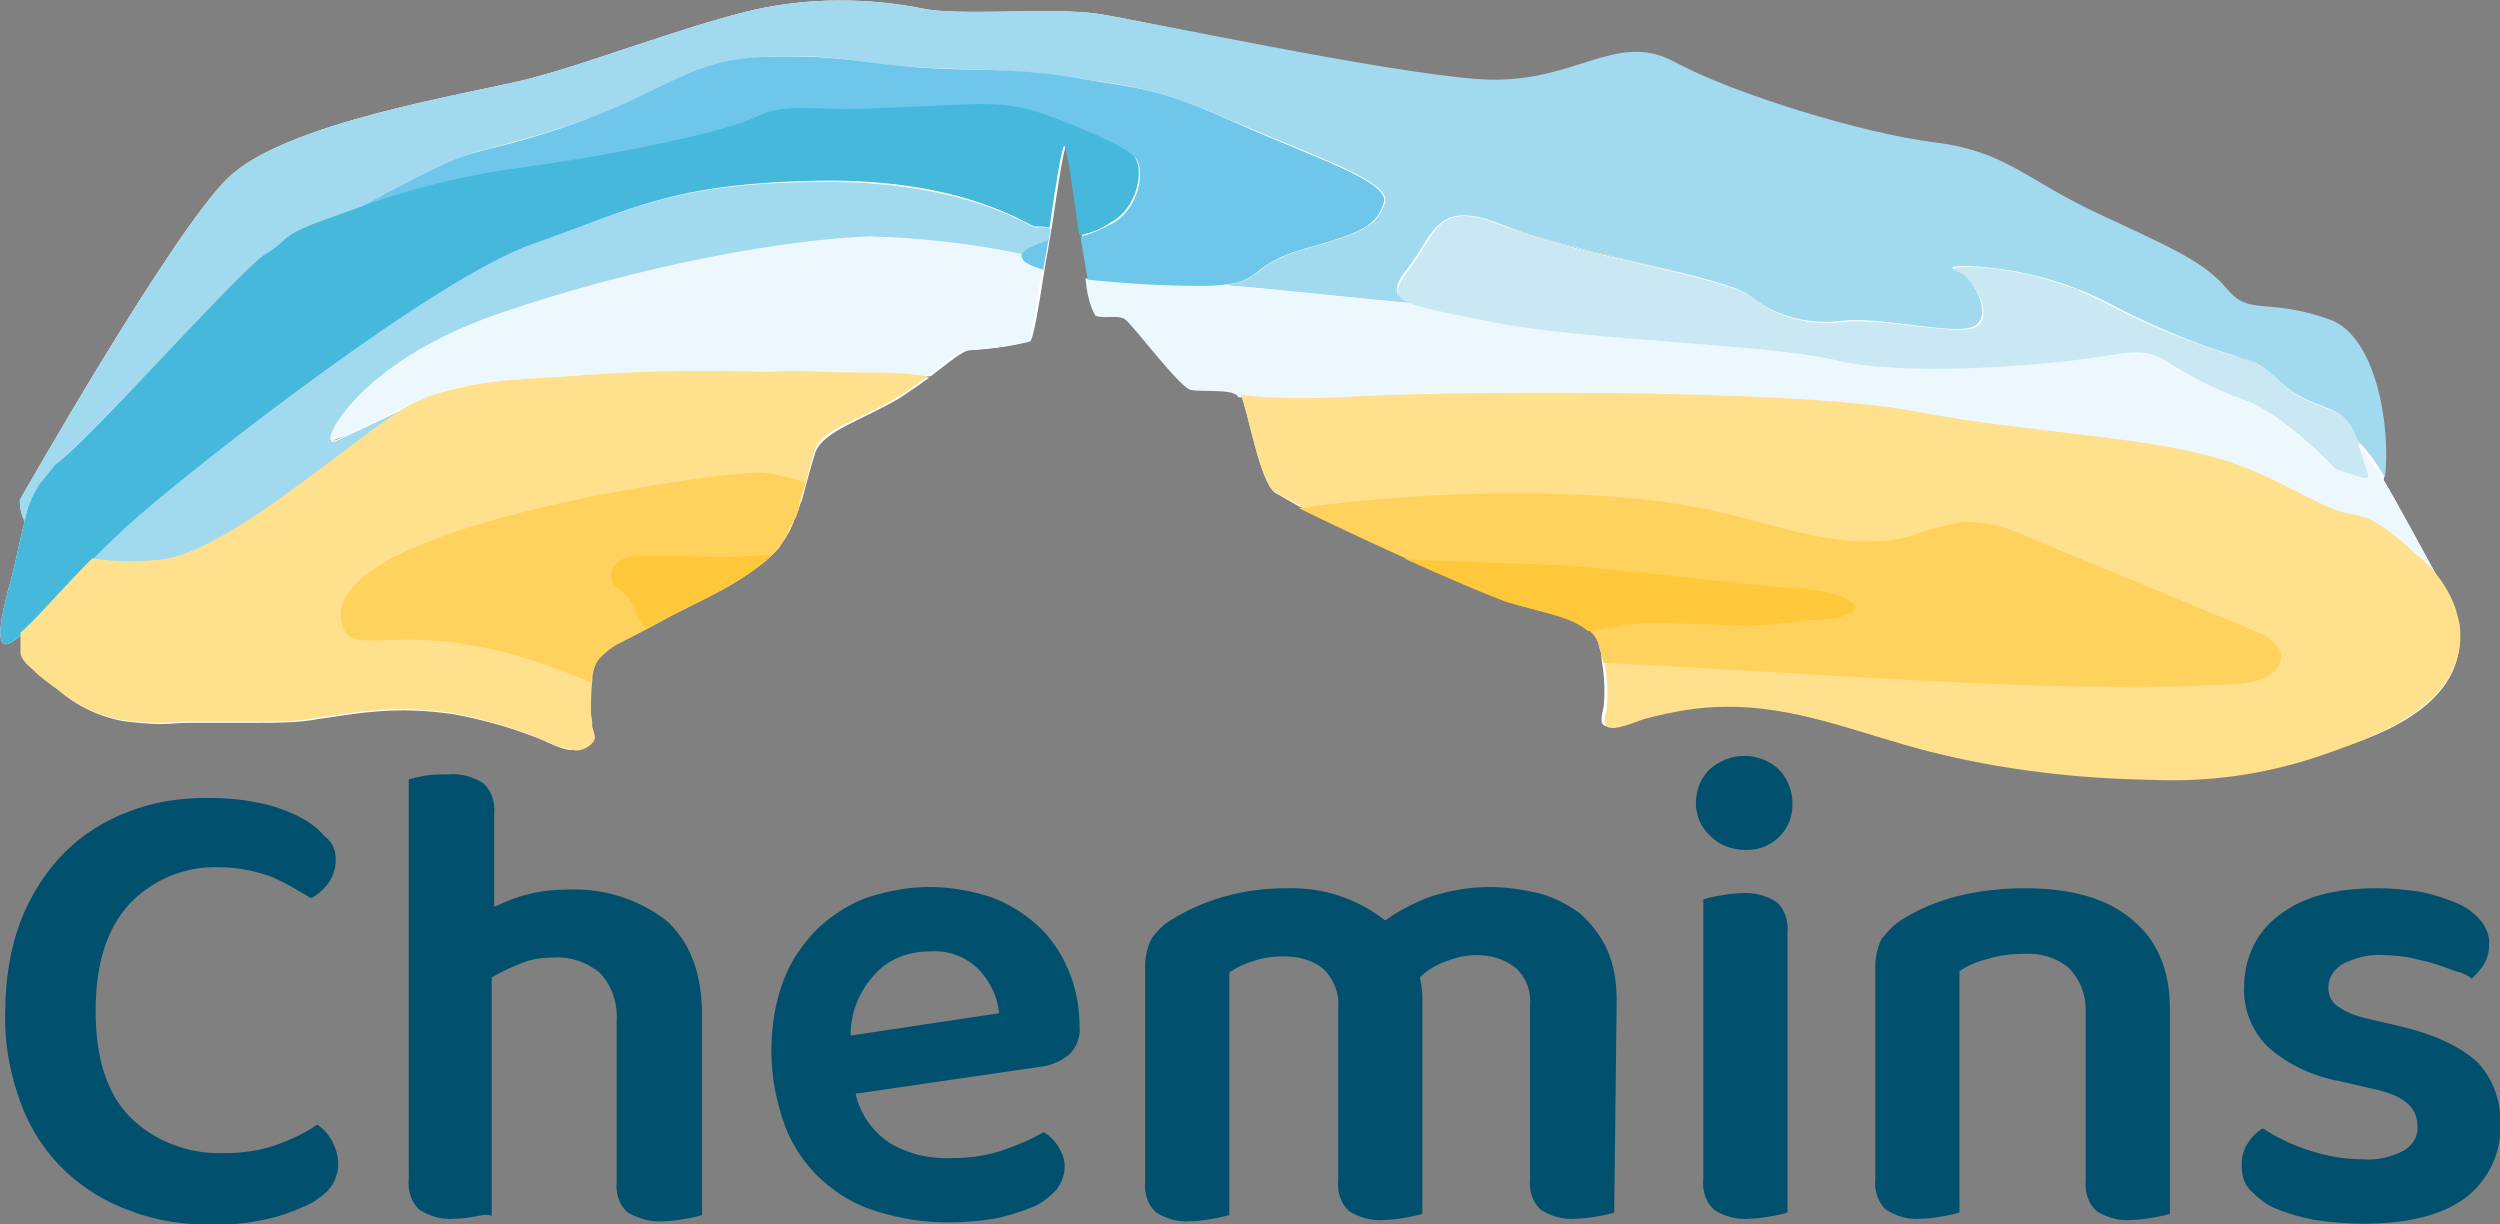 <?xml version="1.0" encoding="utf-8"?>
<!-- Generator: Adobe Illustrator 26.4.1, SVG Export Plug-In . SVG Version: 6.00 Build 0)  -->
<svg version="1.1" id="Calque_1" xmlns="http://www.w3.org/2000/svg" xmlns:xlink="http://www.w3.org/1999/xlink" x="0px" y="0px"
	 viewBox="0 0 202 98.9" style="enable-background:new 0 0 202 98.9;" xml:space="preserve">
<rect x="0" y="0" width="202" height="98.9" fill="#808080" stroke="none"/>
<style type="text/css">
	.st0{fill:#FFFFFF;}
	.st1{fill:#A1D9EF;}
	.st2{fill:#ECF8FE;}
	.st3{fill:#C9E8F3;}
	.st4{fill:#6EC6EA;}
	.st5{fill:#45B8DB;}
	.st6{fill:#FFE08D;}
	.st7{fill:#FFD25E;}
	.st8{fill:#FFC83B;}
	.st9{fill:#00506E;}
</style>
<g transform="translate(-2277.155 -4714.055)">
	<g transform="translate(2277.156 4714.055)">
		<path class="st0" d="M198.7,50.7c-0.1-0.5-0.2-1.1-0.4-1.6c-0.3-0.7-0.6-1.4-1.1-2l0,0c0,0-3.9-7.2-4.6-8.3l0,0
			c0.5-4.1-0.7-11.5-4.5-12.8c-5.1-1.8-6.4-0.2-8.3-2.5s-5.2-3.6-10.7-6.2s-7.2-4.9-12.9-5.6s-16.2-3.9-21-6.5s-8.1,1.9-15.7,1.4
			S92.1,1.6,88.6,1.1s-11.2,0.2-14-0.4c-4.5-0.9-9.2-0.9-13.7,0.1c-5.6,1.3-13.5,4.4-18.3,5.6S23,9.9,18.4,14.4s-16.8,26-16.8,26
			c0,0.6,0.1,1.2,0.4,1.7l0,0c-0.4,1.5-0.7,3.2-1.1,4.7c-0.8,2.8-1.6,6.4,0.3,4.9c0.2-0.1,0.4-0.3,0.6-0.5c0,0.5,0,1.1,0,1.6
			c0,0.6,0.7,1.1,1,1.4c0.6,0.6,1.3,1.1,2,1.6c1.5,1.3,3.4,2.2,5.4,2.5c0.9,0.1,1.9,0.2,2.8,0.2c0.8,0,1.5-0.1,2.3-0.1l5.6,0
			c1.6,0,3.2,0,4.8-0.3c1.5-0.2,3.1-0.5,4.6-0.6c2.1-0.2,4.2-0.1,6.3,0.2c2.2,0.4,4.4,1,6.5,1.8c0.9,0.3,2.2,1.1,3.1,1.1
			c0.6,0,1.7-0.5,1.8-1.1c0.1-0.2-0.2-0.7-0.2-1c0-0.3-0.1-0.6-0.1-1c0-0.9,0-1.8,0.1-2.7c0-0.1,0-0.1,0-0.2l0,0c0-0.1,0-0.1,0-0.2
			c0,0,0-0.1,0-0.1s0-0.1,0-0.1s0-0.1,0-0.1s0-0.1,0-0.1s0-0.1,0-0.1s0-0.1,0-0.1s0-0.1,0-0.1s0-0.1,0-0.1s0-0.1,0.1-0.1
			s0-0.1,0.1-0.1s0.1-0.1,0.1-0.1c0,0,0-0.1,0.1-0.1c0.1-0.1,0.1-0.1,0.2-0.2l0,0c0.1-0.1,0.2-0.2,0.3-0.3l0.1-0.1
			c0.1-0.1,0.2-0.2,0.3-0.2l0.1,0c0.1-0.1,0.3-0.2,0.4-0.3l0,0c0.1-0.1,0.3-0.2,0.4-0.2h0c0.3-0.1,0.5-0.3,0.8-0.4h0
			c0.3-0.2,0.6-0.3,0.9-0.5l0.4-0.2l0,0l0.1,0l0.6-0.3c0.4-0.2,0.7-0.4,1.1-0.6c0.2-0.1,0.5-0.3,0.8-0.4l0.2-0.1
			c0.2-0.1,0.5-0.2,0.7-0.4c2.2-1,4.3-2.2,6.3-3.7l0,0c0.3-0.3,0.6-0.6,0.9-0.9c0,0,0,0,0.1-0.1l0,0c0,0,0.1-0.1,0.1-0.2l0,0
			c0,0,0.1-0.1,0.1-0.1c0-0.1,0.1-0.1,0.1-0.2c0,0,0.1-0.1,0.1-0.1l0,0c0.1-0.1,0.2-0.3,0.3-0.5c0,0,0-0.1,0.1-0.1l0,0
			c0.2-0.4,0.4-0.8,0.5-1.2l0,0c0,0,0-0.1,0.1-0.1v0c0.1-0.4,0.3-0.8,0.4-1.2l0,0l0.1-0.2v0c0.4-1.5,0.8-3,1.1-3.9
			c0.7-1.7,3.7-2.5,6.9-4.4c0.9-0.6,1.6-1.1,2.3-1.6h0c-0.1,0-0.3,0-0.4-0.1l0.5,0c1.6-1.2,2.6-2.1,3.2-2.1c1.6-0.1,3.2-0.3,4.8-0.7
			c0.3-0.1,0.7-2.7,1.2-5.8c-1-0.3-1.6-0.6-1.7-0.9c0-0.1,0-0.3,0-0.4c-4-0.8-8.1-1.3-12.2-1.4c-6.4,0.2-18.2,2.2-29.9,6.2
			c-1,0.4-2,0.7-2.9,1.1c0.9-0.4,1.8-0.8,2.9-1.1c11.6-4,23.4-6,29.9-6.2c4.1,0.1,8.2,0.5,12.2,1.4c0-0.1,0.1-0.2,0.2-0.2
			c-0.1,0.1-0.1,0.1-0.2,0.2c-0.1,0.1-0.1,0.3,0,0.4c0.1,0.3,0.7,0.6,1.7,0.9c0.1-0.8,0.3-1.6,0.4-2.4l0,0c0.1-0.4,0.1-0.7,0.2-1.1
			l0,0c0.5-3.5,1-6.6,1.2-6.6c0.2,0,0.7,3.7,1.2,7.2c0,0,0.1,0,0.1,0c0.3,0,0.7-0.1,1-0.3c-0.3,0.1-0.6,0.2-1,0.3c0,0-0.1,0-0.1,0
			c0.2,1.2,0.4,2.5,0.6,3.5c1.9,0.3,4.1,0.4,6.2,0.5c-2.1-0.1-4.3-0.3-6.2-0.5c0.1,1,0.3,2.1,0.8,3c0.7,0.3,1.8-0.1,2.4,0.3
			s4.4,5.5,5.3,5.7s3.3-0.1,3.8,0.5c0,0,0,0.1,0,0.1c0.6,0,1.3,0.1,1.9,0.1c-0.6,0-1.2-0.1-1.9-0.1c0.5,1,1.5,6.9,2.7,7.8
			c0.7,0.4,1.4,0.8,2.1,1.2l0,0l0.1,0c0.5,0.3,1.1,0.6,1.8,0.9l0.1,0l0.5,0.2l0.1,0c0.7,0.3,1.4,0.7,2.1,1l0.1,0.1l0.5,0.2l0.1,0.1
			l0.5,0.2l0.1,0c0.4,0.2,0.7,0.3,1.1,0.5l0.1,0.1l0.4,0.2l0.3,0.1l0.4,0.2l0.3,0.2l0.4,0.2l0.4,0.2l0.5,0.2l0.5,0.2l0.3,0.1
			l0.4,0.2l0.3,0.1l0.4,0.2l0.3,0.1l0.3,0.1l0,0l0.2,0.1l0.1,0.1l0.2,0.1l0.1,0l0.3,0.1l0.2,0.1l0.1,0l0.3,0.1l0.1,0.1l0,0l0.4,0.2
			l0.1,0l0.1,0c0.1,0,0.2,0.1,0.3,0.1l0.1,0.1l0.1,0l0,0l0.2,0.1l0.1,0.1l0.1,0l0.1,0.1h0l0.1,0.1l0.1,0.1l0.1,0l0.1,0
			c0.1,0,0.1,0,0.2,0.1l0.1,0l0,0l0.3,0.1l0,0h0c0.2,0.1,0.4,0.1,0.6,0.2l0.2,0l0.4,0.1l0.1,0c1.4,0.3,2.8,0.7,4.2,1.2l0,0
			c0.1,0.1,0.2,0.1,0.3,0.2l0,0c0.3,0.2,0.6,0.4,0.9,0.6c0.4,0.3,0.6,0.7,0.7,1.1c0.1,0.2,0.1,0.5,0.2,0.7c0,0,0,0,0,0
			c0.1,0.2,0.1,0.5,0.1,0.7l0,0c0.2,1.2,0.3,2.4,0.2,3.6c0,0.7-0.6,1.8,0.3,1.9c0.8,0.1,2.2-0.6,3-0.8c2-0.5,4.1-0.9,6.2-0.9
			c5.8-0.1,11,2.2,16.5,3.6c5.9,1.5,11.9,2.2,18,2.3c4.5,0.2,8.9-0.5,13.2-1.8C192,59.7,199.4,57.1,198.7,50.7z M111.6,17.1
			c-0.4,1-1.2,1.5-3.4,2.3C110.4,18.6,111.2,18,111.6,17.1L111.6,17.1z M98.9,23.1c0.2,0,0.4,0,0.6,0.1L98.9,23.1L98.9,23.1z
			 M114,24.6L114,24.6c-5.8-0.6-10.8-1.1-13.6-1.3C103.2,23.5,108.2,24,114,24.6L114,24.6z M164.6,29.5c-1.5,0.1-3.2,0.2-4.9,0.3
			C161.4,29.7,163.1,29.6,164.6,29.5L164.6,29.5z M181.2,32.3c-0.7-0.3-1.3-0.5-1.9-0.7C179.9,31.8,180.5,32,181.2,32.3
			c3.3,1.2,7.4,5.6,7.4,5.6c1.6,0.5,2.4,0.8,2.6,0.7c-0.2,0.1-0.9-0.2-2.6-0.7C188.6,37.9,184.5,33.5,181.2,32.3L181.2,32.3z
			 M158.4,29.8l0.3,0L158.4,29.8z M120.3,26c-1.4-0.3-2.5-0.5-3.5-0.7C117.7,25.5,118.9,25.7,120.3,26c5.5,1.2,15.6,1.6,22.6,2.3
			C135.9,27.6,125.8,27.1,120.3,26L120.3,26z M115.5,25c0.2,0,0.4,0.1,0.6,0.1C115.9,25.1,115.7,25,115.5,25L115.5,25z M190.4,35.6
			c0.3,0.3,0.5,0.6,0.8,0.8C190.9,36.1,190.6,35.9,190.4,35.6c0,0,0,0.1,0,0.1c0.3,1.2,0.7,2,0.8,2.4c-0.1-0.4-0.5-1.2-0.8-2.4
			C190.4,35.7,190.4,35.6,190.4,35.6c-0.2-1-0.9-1.8-1.8-2.3C189.5,33.8,190.1,34.6,190.4,35.6L190.4,35.6z M186.5,32.4
			c-0.8-0.3-1.5-0.8-2.2-1.4c-1.1-1.1-2.4-1.9-4-2.3c1.5,0.3,2.9,1.1,4,2.3C184.9,31.6,185.7,32.1,186.5,32.4L186.5,32.4z M166,22.8
			c0.8,0.3,1.5,0.5,2.1,0.7C167.5,23.4,166.8,23.1,166,22.8c-2.4-0.8-4.8-1.2-7.3-1.2C161.1,21.7,163.6,22.1,166,22.8L166,22.8z
			 M157.8,21.7c-0.2,0.1-0.2,0.1,0.1,0.2c1.4,0.7,2.2,2.3,2.1,3.8c0.2-1.6-0.6-3.1-2.1-3.8C157.6,21.8,157.6,21.7,157.8,21.7
			L157.8,21.7z M159.2,26.5c-1.7,0.5-6.3-0.6-9.5-0.6C152.8,25.9,157.5,27,159.2,26.5L159.2,26.5z M113.7,21.6
			c2.2-2.9,2.3-5.6,7.7-3.4s17.8,4.1,19.9,5.7c2.1,1.7,4.9,2.4,7.6,2c0.2,0,0.4,0,0.7,0c-0.2,0-0.5,0-0.7,0c-2.7,0.4-5.4-0.3-7.6-2
			c-2-1.6-14.4-3.4-19.9-5.7S115.9,18.8,113.7,21.6c-1,1.3-1.2,1.9-0.6,2.5C112.5,23.6,112.7,22.9,113.7,21.6L113.7,21.6z
			 M104.3,11.9c-1.4-0.6-2.9-1.2-4.5-1.9c-1.5-0.7-2.7-1.2-3.7-1.6c1,0.4,2.3,0.9,3.7,1.6C101.4,10.7,102.9,11.3,104.3,11.9
			L104.3,11.9z M89.6,6.8C88.9,6.6,88,6.5,87,6.3c-0.9-0.1-1.8-0.3-2.6-0.3c0.8,0.1,1.7,0.2,2.6,0.3C88,6.5,88.9,6.6,89.6,6.8
			L89.6,6.8z M9,43.7c-0.5,0.5-1.1,1-1.5,1.5l0,0C8,44.7,8.5,44.2,9,43.7z M30.2,27.1c-3.6,2.5-7.3,5.2-10.6,7.7
			C22.9,32.3,26.6,29.6,30.2,27.1L30.2,27.1z M42.6,13.6c-3.1,0.4-6.1,1-9.1,1.9C36.5,14.6,39.5,14,42.6,13.6
			c2.4-0.3,4.9-0.7,7.2-1.2C47.4,12.8,45,13.2,42.6,13.6L42.6,13.6z M73.5,8.7c-0.8,0-1.7,0.1-2.7,0.1C71.8,8.8,72.7,8.7,73.5,8.7
			L73.5,8.7z M47.2,9.7c1.6-0.6,3.1-1.2,4.6-1.9C50.3,8.5,48.7,9.2,47.2,9.7c-6.6,2.3-8.3,2.2-11,3.4L36,13.2l0.2-0.1
			C38.9,12,40.6,12.1,47.2,9.7L47.2,9.7z M29,16.9L29,16.9c-0.8,0.3-1.7,0.6-2.5,0.9c-3.7,1.3-3.1,1.6-4.5,2.6
			c1.4-0.9,0.8-1.3,4.5-2.6C27.3,17.5,28.2,17.2,29,16.9L29,16.9z M3.2,39.1l1.3-1.6c0.7-0.5,1.4-1.1,2-1.8c-0.6,0.6-1.3,1.2-2,1.8
			L3.2,39.1c-0.1,0.1-0.1,0.2-0.2,0.3C3.1,39.3,3.2,39.2,3.2,39.1L3.2,39.1z M13,45.2c-1.3,0.1-2.6,0.1-3.8,0.1
			C10.4,45.4,11.7,45.4,13,45.2c0.1,0,0.3,0,0.4-0.1C13.3,45.2,13.1,45.2,13,45.2L13,45.2z M33.7,32.4L33.7,32.4L33.7,32.4
			L33.7,32.4c0.9-0.4,1.9-0.7,2.8-1C35.6,31.7,34.7,32,33.7,32.4L33.7,32.4z M26.9,35.6c0.1-0.1,0.6-0.2,1.2-0.5
			C27.5,35.4,27.1,35.6,26.9,35.6L26.9,35.6z M60.4,30.1l1.3,0C61.3,30.1,60.9,30.1,60.4,30.1L60.4,30.1z M26.8,35.6
			c-0.6,0,1.4-4.2,8.2-7.8C28.2,31.4,26.2,35.6,26.8,35.6L26.8,35.6z M66.2,14.6c-4,0-7.9,0.4-11.8,1.2C58.3,15,62.2,14.6,66.2,14.6
			c10.1-0.1,15.3,2.6,17,3.5C81.6,17.2,76.3,14.5,66.2,14.6L66.2,14.6z M83.8,18.3C83.8,18.3,83.8,18.3,83.8,18.3
			C83.8,18.3,83.8,18.3,83.8,18.3L83.8,18.3z M84,18.3c0.2,0,0.4,0.1,0.6,0.1C84.4,18.3,84.2,18.3,84,18.3L84,18.3z M84.2,9.1
			c-0.7-0.3-1.5-0.4-2.2-0.5C82.7,8.7,83.5,8.8,84.2,9.1c1.4,0.5,3.4,1.3,5,2C87.6,10.4,85.6,9.6,84.2,9.1L84.2,9.1z M97.4,23.1
			c0.3,0,0.5,0,0.8,0C97.9,23.1,97.7,23.1,97.4,23.1L97.4,23.1z M102.5,32.2L102.5,32.2z"/>
		<path class="st0" d="M62.9,44.2c0,0,0.1-0.1,0.1-0.1C62.9,44.2,62.9,44.2,62.9,44.2C62.9,44.3,62.9,44.3,62.9,44.2z"/>
	</g>
	<g transform="translate(2277.155 4714.055)">
		<path class="st1" d="M40.6,25.4c11.6-4,23.4-6,29.9-6.2c4.1,0.1,8.2,0.5,12.2,1.4c0.2-0.4,0.9-0.7,2-1c0.1-0.4,0.1-0.7,0.2-1.1
			c-0.3-0.1-0.7-0.2-1.1-0.1c-0.3,0.2-5.4-3.8-17.5-3.7S50.9,17,43.1,19.7s-26.6,17.4-31.9,22c-1.4,1.2-2.6,2.4-3.7,3.5
			c1.8,0.2,3.7,0.3,5.5,0.1c5.7-0.5,17-11.1,20.8-12.8c-3.2,1.5-6.3,3-6.8,3.2C25.8,36,28.9,29.4,40.6,25.4"/>
		<path class="st1" d="M4.5,37.5c2.3-1.6,15.1-15.8,17.1-16.9s0.9-1.4,4.9-2.8c0.8-0.3,1.6-0.6,2.5-0.9c-0.1,0-0.1,0-0.2,0
			c0,0,4.7-2.6,7.4-3.8s4.4-1.1,11-3.4s8.7-4.8,14.5-5.1S69,5.1,73.6,5.4S81.8,5.5,87,6.3s6.4,0.8,12.9,3.6s12.6,4.8,12,6.5
			s-1.3,2.3-6.4,3.7c-4.3,1.2-3.5,2.6-6.5,2.9c0.2,0,0.5,0.1,0.7,0.1c2.7,0.2,8,0.8,14.4,1.4c-1.6-0.6-1.6-1.3-0.3-2.9
			c2.2-2.9,2.3-5.6,7.7-3.4s17.8,4.1,19.9,5.7c2.1,1.7,4.9,2.4,7.6,2c3.4-0.3,9.2,1.3,10.6,0.4s-0.1-4-1.6-4.5s3.6-0.5,8,0.9
			s4.3,2.1,10.2,4.5s5.4,1.2,8.1,3.7c2.7,2.5,5.1,1.4,6.1,4.6c0.9,0.9,1.7,2,2.3,3.1c0.5-4.1-0.7-11.5-4.5-12.8
			c-5.1-1.8-6.4-0.2-8.3-2.5s-5.2-3.6-10.7-6.2s-7.2-4.9-12.9-5.6s-16.2-3.9-21-6.5s-8.1,1.9-15.7,1.4S92.1,1.6,88.6,1.1
			s-11.2,0.2-14-0.4c-4.5-0.9-9.2-0.9-13.7,0.1c-5.6,1.3-13.5,4.4-18.3,5.6S23,9.9,18.4,14.4s-16.8,26-16.8,26
			c0,0.6,0.1,1.2,0.4,1.7c0.2-1.1,0.6-2.1,1.2-3L4.5,37.5z"/>
		<path class="st2" d="M83,27.6c0.3-0.1,0.7-2.7,1.2-5.8c-1-0.3-1.6-0.6-1.7-0.9c0-0.1,0-0.3,0-0.4c-4-0.8-8.1-1.3-12.2-1.4
			c-6.4,0.2-18.2,2.2-29.9,6.2S25.8,36,26.9,35.6c0.5-0.2,5-2.3,6.8-3.2c3.3-1.6,8-1.7,12-2c7.8-0.6,16.4-0.2,29.2,0
			c1.6-1.2,2.6-2.1,3.2-2.1C79.8,28.2,81.4,28,83,27.6"/>
		<path class="st2" d="M190.4,35.7c0.9,3.4,2,3.3-1.8,2.2c0,0-4.1-4.4-7.4-5.6c-2.2-0.8-4.4-1.9-6.4-3.2c-2-1.1-3.2-0.5-7.2,0
			s-13.9,1.3-19.4,0s-20.7-1.6-28-3.2c-3.1-0.6-5.1-1-6.3-1.4c-6.4-0.6-11.7-1.2-14.4-1.4c-0.2,0-0.5,0-0.7-0.1
			c-0.6,0.1-1.3,0.1-1.9,0.1c-3.1,0-6.1-0.3-9.2-0.6c0.1,1,0.3,2.1,0.8,3c0.7,0.3,1.8-0.1,2.4,0.3s4.4,5.5,5.3,5.7s3.3-0.1,3.8,0.5
			c0,0,0,0.1,0.1,0.1c2.6,0.2,5.3,0.3,7.9,0.2c6.5-0.5,36.5-0.8,46.4,1.1s20.1,2,26.4,4.4c4.2,1.6,5.7,3.1,9.8,5.8
			c2.1,1.4,5.4,4.4,6.6,3.5c0,0-3.9-7.2-4.6-8.3c-0.7-1.1-1.5-2.2-2.3-3.1C190.4,35.6,190.4,35.7,190.4,35.7"/>
		<path class="st3" d="M148.3,29.1c5.4,1.3,15.3,0.5,19.4,0s5.2-1.1,7.2,0c2,1.3,4.1,2.4,6.4,3.2c3.3,1.2,7.4,5.6,7.4,5.6
			c3.7,1.2,2.7,1.2,1.8-2.2c0,0,0-0.1,0-0.1c-1-3.2-3.4-2.1-6.1-4.6c-2.8-2.5-2.2-1.4-8.1-3.7s-5.8-3-10.2-4.5s-9.5-1.4-8-0.9
			s3,3.7,1.6,4.5s-7.2-0.7-10.6-0.4c-2.7,0.4-5.4-0.3-7.6-2c-2-1.6-14.4-3.4-19.9-5.7s-5.5,0.5-7.7,3.4c-1.3,1.7-1.3,2.4,0.3,2.9
			c1.2,0.4,3.2,0.8,6.3,1.4C127.6,27.5,142.8,27.8,148.3,29.1"/>
		<path class="st4" d="M82.6,20.5c-0.1,0.1-0.1,0.3,0,0.4c0.1,0.3,0.7,0.6,1.7,0.9c0.1-0.8,0.3-1.6,0.4-2.4
			C83.6,19.8,82.8,20.1,82.6,20.5"/>
		<path class="st4" d="M97,23.1c0.6,0,1.3,0,1.9-0.1c3.1-0.3,2.2-1.7,6.5-2.9c5.1-1.4,5.8-2,6.4-3.7s-5.5-3.6-12-6.5
			S92.2,7.2,87,6.3s-8.7-0.5-13.4-0.9s-6.1-1-11.9-0.8s-7.9,2.7-14.5,5.1s-8.3,2.2-11,3.4s-7.4,3.8-7.4,3.8c0,0,0.1,0,0.2,0
			c4.4-1.6,8.9-2.7,13.5-3.3c8-1.1,16.6-2.9,18.8-4.1s5-0.5,8-0.6s5.1-0.2,7.3-0.3s5-0.4,7.5,0.6s6.7,2.6,7.6,3.5s0.4,4.2-1.9,5.4
			c-0.8,0.4-1.6,0.8-2.4,1c0,0-0.1,0-0.1,0c0.2,1.2,0.4,2.5,0.6,3.5C90.9,22.9,93.9,23.1,97,23.1"/>
		<path class="st5" d="M7.5,45.2c1.1-1.1,2.3-2.3,3.7-3.5c5.3-4.6,24.1-19.3,31.9-22s11-4.9,23.1-5.1s17.2,3.9,17.5,3.7
			c0.4,0,0.7,0,1.1,0.1c0.5-3.5,1-6.6,1.2-6.6c0.2,0,0.7,3.7,1.2,7.2c0,0,0.1,0,0.1,0c0.9-0.2,1.7-0.5,2.4-1
			c2.3-1.2,2.8-4.5,1.9-5.4s-5-2.6-7.6-3.5s-5.3-0.7-7.5-0.6s-4.3,0.2-7.3,0.3s-5.9-0.5-8,0.6s-10.7,3-18.8,4.1
			c-4.6,0.6-9.2,1.7-13.5,3.3c-0.8,0.3-1.7,0.6-2.5,0.9c-4,1.4-3,1.7-4.9,2.8S6.9,35.9,4.5,37.5l-1.3,1.6c-0.6,0.9-1,1.9-1.2,3
			c-0.4,1.5-0.7,3.2-1.1,4.7c-0.8,2.8-1.6,6.4,0.3,4.9c0.2-0.1,0.4-0.3,0.6-0.5C3.1,50,4.9,47.8,7.5,45.2"/>
		<g transform="translate(1.754 30.011)">
			<path class="st6" d="M46.3,29.7c0.1-0.2-0.2-0.7-0.2-1c0-0.3,0-0.6-0.1-1c0-0.9,0-1.8,0.1-2.7c0-0.7,0.2-1.4,0.7-2
				c0.7-0.7,1.5-1.2,2.5-1.6c1-0.5,2-1.1,3-1.6c2.8-1.5,6.8-3.1,8.9-5.6c1.7-2.1,2.3-6.2,2.9-7.9S67.7,4,70.9,2
				c0.9-0.6,1.6-1.1,2.3-1.6h0c-2.9-0.5-6.2-0.2-9.2-0.4c-3.1-0.1-2.5,0.1-5.4,0C53.7-0.1,48.8,0,44,0.4c-4,0.3-7.7,0.2-12,2
				C28.2,4,16.9,14.7,11.2,15.2c-1.8,0.2-3.7,0.2-5.5-0.1c-2.6,2.6-4.4,4.8-5.8,6c0,0.5,0,1.1,0,1.6c0,0.6,0.7,1.1,1,1.4
				c0.6,0.6,1.3,1.1,2,1.6c1.5,1.3,3.4,2.2,5.4,2.5c0.9,0.1,1.9,0.2,2.8,0.2c0.8,0,1.5-0.1,2.3-0.1l5.6,0c1.6,0,3.2,0,4.8-0.3
				c1.5-0.2,3.1-0.5,4.6-0.6c2.1-0.2,4.2-0.1,6.3,0.2c2.2,0.4,4.4,1,6.5,1.8c0.9,0.3,2.2,1.1,3.1,1.1C45,30.9,46.1,30.3,46.3,29.7z"
				/>
			<path class="st6" d="M196.6,19c-0.6-1.6-1.7-3.1-3-4.1c-1.3-1.2-3.2-3-5-3.3c-2.5-0.3-5.1-2.4-9.4-4c-6.3-2.4-16.6-2.5-26.4-4.4
				s-39.9-1.6-46.4-1.1c-2.6,0.1-5.3,0.1-7.9-0.2c0.5,1,1.5,6.9,2.7,7.8c1.2,0.9,15.6,7.6,18.8,8.6s6.8,1.3,7.5,3.5
				c0.5,1.7,0.7,3.4,0.6,5.1c0,0.7-0.6,1.8,0.3,1.9c0.8,0.1,2.2-0.6,3-0.8c2-0.5,4.1-0.9,6.2-0.9c5.8-0.1,11,2.2,16.5,3.6
				c5.9,1.5,11.9,2.2,18,2.3c4.5,0.2,8.9-0.4,13.2-1.8c5-1.7,12.4-4.3,11.7-10.7C196.9,20.1,196.8,19.6,196.6,19z"/>
		</g>
		<g transform="translate(27.571 38.165)">
			<path class="st7" d="M154.6,12.8l-18.4-7.6c-1.6-0.8-3.3-1.2-5.1-1.2c-1.4,0.2-2.8,0.6-4.1,1.1c-5.3,1.5-10.7-0.8-16.1-2
				C101.3,1,87.3,1.5,77.4,2.9c4.4,2.2,14.1,6.6,16.7,7.5c3.2,1.1,6.8,1.3,7.5,3.5c0.1,0.5,0.3,1,0.4,1.5c16,0.7,36.3,2.6,51.2,1.7
				c1.6-0.1,3.8-0.8,3.5-2.5C156.5,13.7,155.5,13.2,154.6,12.8z"/>
			<path class="st7" d="M30.5,0.3C25.6,0.8-1.3,4.9,0,12c0.7,3.9,5.3-1.5,20.2,5c0-0.1,0-0.1,0-0.2c0-0.6,0.2-1.3,0.7-1.8l0,0
				c0.5-0.5,1-0.9,1.6-1.2c0.3-0.1,0.5-0.3,0.8-0.4c0.6-0.3,1.3-0.7,1.9-1c0.4-0.2,0.7-0.4,1.1-0.6c2.2-1.2,5.2-2.4,7.4-4.2
				c0.4-0.3,0.7-0.6,1.1-0.9c0.1-0.1,0.3-0.3,0.4-0.5l0,0c0.1-0.2,0.2-0.3,0.4-0.5c0-0.1,0.1-0.1,0.1-0.2c0.1-0.1,0.2-0.3,0.2-0.4
				C36,5.1,36,5,36,5c0.1-0.1,0.1-0.3,0.2-0.5c0,0,0-0.1,0.1-0.1c0.1-0.2,0.2-0.4,0.3-0.6c0,0,0-0.1,0.1-0.1
				c0.1-0.2,0.1-0.3,0.2-0.5c0-0.1,0-0.1,0.1-0.2C36.9,2.7,37,2.5,37,2.4l0.1-0.2c0.1-0.5,0.3-0.9,0.4-1.4
				C33.8-0.2,34.3-0.1,30.5,0.3z"/>
		</g>
		<path class="st8" d="M124.7,45.6c-3-0.1-6-0.2-9-0.3c-0.6,0-1.4-0.1-2.3-0.2c3.5,1.6,6.9,3,8.2,3.5c2.6,0.8,5.4,1.2,6.7,2.4
			c1-0.2,2-0.3,3-0.5c2.4-0.4,9,0.2,11.4,0c0.3,0,0.6-0.1,0.9-0.1l0.9-0.1c0.3,0,0.6-0.1,0.9-0.1c0.3,0,0.6-0.1,0.9-0.1
			c0.5,0,1.1,0,1.6-0.1c0.4,0,0.8-0.1,1.2-0.3c0.1,0,0.2-0.1,0.3-0.1c0.1,0,0.1,0,0.2-0.1c0.2-0.1,0.3-0.2,0.3-0.4
			c0-0.2-0.2-0.4-0.4-0.5c-1.7-1.1-4.1-1-6.1-1.2C138.7,47,129.6,45.8,124.7,45.6z"/>
		<path class="st8" d="M62.9,44.3c-0.2,0.4-0.7,0.6-1.1,0.6c-1.7,0-2.1,0.1-3.8,0.1l-3.5-0.1l-2.4,0c-0.5,0-1.1,0-1.6,0.2
			c-0.5,0.2-1,0.6-1.1,1.1c-0.1,0.4,0,0.7,0.2,1c0.2,0.3,0.5,0.4,0.8,0.7c0.4,0.4,0.7,0.8,0.9,1.3c0.1,0.2,0.2,0.5,0.3,0.7
			c0.2,0.3,0.3,0.6,0.5,0.8c0,0,0.1,0.1,0.1,0.1c0.6-0.3,1.2-0.6,1.7-0.9C56.7,48.4,60.7,46.8,62.9,44.3c0.1-0.1,0.2-0.3,0.3-0.4
			C63.1,43.8,63,44.1,62.9,44.3z"/>
	</g>
	<g transform="translate(2277.682 4775.127)">
		<path class="st9" d="M26.6,8.4c0,0.7-0.2,1.3-0.6,1.9c-0.4,0.5-0.8,0.9-1.4,1.2c-1-0.6-2-1.2-3.1-1.7c-1.4-0.5-2.8-0.8-4.3-0.8
			c-2.8-0.1-5.4,1-7.3,3c-1.8,2-2.7,4.8-2.7,8.6c0,3.8,0.9,6.7,2.8,8.6c2,2,4.8,3,7.6,2.9c1.5,0,2.9-0.2,4.3-0.7
			c1.1-0.4,2.2-0.9,3.2-1.6c0.5,0.3,0.9,0.8,1.2,1.3c0.3,0.6,0.5,1.2,0.5,1.9c0,0.6-0.2,1.2-0.5,1.7c-0.4,0.6-1,1-1.6,1.4
			c-1,0.5-2,0.9-3.1,1.2c-1.6,0.4-3.2,0.6-4.9,0.6c-2.2,0-4.5-0.3-6.6-1.1c-2-0.7-3.8-1.8-5.3-3.2c-1.6-1.5-2.8-3.3-3.6-5.4
			c-0.9-2.4-1.4-5-1.3-7.6c0-2.5,0.4-5.1,1.3-7.4c0.8-2,2-3.9,3.5-5.4c1.5-1.5,3.3-2.6,5.2-3.3c2-0.8,4.2-1.1,6.3-1.1
			c1.4,0,2.8,0.1,4.2,0.4c1.1,0.2,2.2,0.6,3.2,1.1c0.8,0.4,1.5,0.9,2.1,1.6C26.4,7,26.6,7.7,26.6,8.4z"/>
		<path class="st9" d="M38,37.2c-0.6,0.1-1.2,0.2-1.8,0.2c-1,0.1-2-0.2-2.8-0.7c-0.7-0.6-1-1.6-0.9-2.5V1.9c0.4-0.1,0.8-0.2,1.3-0.3
			c0.6-0.1,1.2-0.1,1.9-0.1c1-0.1,2,0.2,2.8,0.7c0.7,0.6,1,1.6,0.9,2.5v7.5c0.9-0.4,1.8-0.8,2.7-1c1.1-0.3,2.3-0.4,3.4-0.4
			c2.8-0.1,5.6,0.8,7.8,2.5c1.9,1.7,2.9,4.2,2.9,7.7v16.1c-0.3,0.1-0.7,0.2-1.3,0.3c-0.6,0.1-1.2,0.2-1.8,0.2c-1,0.1-2-0.2-2.9-0.7
			c-0.7-0.6-1-1.6-0.9-2.5v-13c0.1-1.4-0.4-2.9-1.4-3.9c-1-0.8-2.3-1.3-3.7-1.2c-0.9,0-1.8,0.1-2.7,0.5c-0.8,0.3-1.6,0.7-2.3,1.1
			v19.3C38.9,37,38.5,37.1,38,37.2z"/>
		<path class="st9" d="M68.6,27.3c0.4,1.7,1.4,3.1,2.8,4c1.5,0.9,3.3,1.3,5.1,1.2c1.4,0,2.8-0.2,4.2-0.7c1.1-0.4,2.1-0.8,3.1-1.4
			c0.5,0.3,0.9,0.7,1.2,1.2c0.3,0.5,0.5,1,0.5,1.6c0,0.7-0.3,1.4-0.7,1.9c-0.6,0.6-1.2,1.1-2,1.4c-1,0.4-2,0.7-3,0.9
			c-1.2,0.2-2.5,0.3-3.7,0.3c-2,0-3.9-0.3-5.8-0.9c-1.7-0.5-3.2-1.4-4.5-2.6c-1.3-1.2-2.3-2.7-2.9-4.3c-0.7-1.9-1.1-4-1.1-6
			c0-2,0.3-4,1-5.8c0.6-1.6,1.6-3,2.8-4.2c1.2-1.1,2.6-2,4.1-2.5c1.6-0.5,3.2-0.8,4.9-0.8c1.7,0,3.3,0.3,4.9,0.8
			c1.4,0.5,2.7,1.3,3.8,2.3c1.1,1,1.9,2.2,2.5,3.6c0.6,1.4,0.9,3,0.9,4.5c0.1,0.8-0.2,1.7-0.8,2.3c-0.6,0.5-1.4,0.9-2.2,1L68.6,27.3
			z M74.6,15.8c-1.7,0-3.3,0.6-4.4,1.8c-1.3,1.4-2,3.1-2,5l12-1.8c-0.1-1.3-0.7-2.5-1.6-3.5C77.5,16.2,76.1,15.7,74.6,15.8
			L74.6,15.8z"/>
		<path class="st9" d="M129.9,36.9c-0.3,0.1-0.7,0.2-1.3,0.3c-0.6,0.1-1.2,0.2-1.8,0.2c-1,0.1-2-0.2-2.8-0.7c-0.7-0.6-1-1.6-0.9-2.5
			v-14c0.1-1.2-0.3-2.3-1.2-3.1c-0.9-0.7-2-1-3.1-1c-0.9,0-1.7,0.2-2.5,0.5c-0.8,0.3-1.5,0.7-2.1,1.3c0.1,0.5,0.2,1,0.2,1.5v17.6
			c-0.3,0.1-0.7,0.2-1.3,0.3c-0.6,0.1-1.2,0.2-1.8,0.2c-1,0.1-2-0.2-2.8-0.7c-0.7-0.6-1-1.6-0.9-2.5v-14c0.1-1.2-0.4-2.3-1.2-3.1
			c-0.9-0.7-2-1-3.2-1c-0.8,0-1.7,0.1-2.5,0.4c-0.7,0.2-1.3,0.5-1.9,0.9v19.6c-0.3,0.1-0.8,0.2-1.3,0.3c-0.6,0.1-1.2,0.2-1.8,0.2
			c-1,0.1-2-0.2-2.8-0.7c-0.7-0.6-1-1.6-0.9-2.5V16.9c0-0.7,0.2-1.5,0.5-2.1c0.4-0.6,1-1.2,1.7-1.6c1.3-0.8,2.7-1.4,4.1-1.8
			c1.7-0.5,3.4-0.7,5.1-0.7c2.9-0.1,5.7,0.8,8,2.6c1.1-0.8,2.3-1.4,3.6-1.9c1.5-0.5,3.2-0.8,4.8-0.8c1.4,0,2.7,0.2,4,0.5
			c1.2,0.3,2.3,0.9,3.3,1.6c0.9,0.8,1.7,1.8,2.2,2.9c0.6,1.3,0.8,2.7,0.8,4.2L129.9,36.9z"/>
		<path class="st9" d="M136.5,3.8c0-1,0.4-2,1.1-2.7c0.8-0.7,1.8-1.1,2.8-1.1c1,0,2.1,0.4,2.8,1.1c0.7,0.7,1.1,1.7,1.1,2.7
			c0.1,2.1-1.6,3.8-3.6,3.8c-0.1,0-0.2,0-0.2,0c-1.1,0-2.1-0.4-2.8-1.1C136.9,5.8,136.5,4.8,136.5,3.8z M137.1,11.6
			c0.3-0.1,0.7-0.2,1.3-0.3c0.6-0.1,1.2-0.2,1.8-0.2c1-0.1,2,0.2,2.8,0.7c0.7,0.6,1,1.6,0.9,2.5v22.6c-0.3,0.1-0.7,0.2-1.3,0.3
			c-0.6,0.1-1.2,0.2-1.8,0.2c-1,0.1-2-0.2-2.8-0.7c-0.7-0.6-1-1.6-0.9-2.5V11.6z"/>
		<path class="st9" d="M166.6,17.1c-1-0.8-2.3-1.2-3.6-1.1c-1,0-1.9,0.1-2.9,0.4c-0.8,0.2-1.6,0.5-2.3,1v19.5
			c-0.3,0.1-0.8,0.2-1.3,0.3c-0.6,0.1-1.2,0.2-1.8,0.2c-1,0.1-2-0.2-2.8-0.7c-0.7-0.6-1-1.6-0.9-2.5V16.9c0-0.7,0.2-1.5,0.5-2.1
			c0.5-0.6,1-1.2,1.7-1.6c1.3-0.8,2.7-1.4,4.2-1.8c1.9-0.5,3.8-0.7,5.7-0.7c3.7,0,6.6,0.8,8.6,2.5c2,1.6,3.1,4,3.1,7.2v16.6
			c-0.3,0.1-0.7,0.2-1.3,0.3c-0.6,0.1-1.2,0.2-1.8,0.2c-1,0.1-2-0.2-2.8-0.7c-0.7-0.6-1-1.6-0.9-2.5V20.5
			C168,19.2,167.5,18,166.6,17.1z"/>
		<path class="st9" d="M201.5,29.8c0.1,2.3-1,4.5-2.8,5.9c-1.9,1.4-4.6,2.1-8.2,2.1c-1.3,0-2.7-0.1-4-0.3c-1.1-0.2-2.1-0.5-3.1-0.9
			c-0.8-0.3-1.5-0.9-2.1-1.5c-0.5-0.5-0.7-1.2-0.7-2c0-0.6,0.1-1.2,0.5-1.8c0.3-0.5,0.7-0.9,1.2-1.2c1.1,0.7,2.3,1.3,3.5,1.7
			c1.5,0.5,3,0.8,4.6,0.8c1.2,0.1,2.3-0.2,3.3-0.7c0.7-0.4,1.2-1.2,1.1-2c0-1.5-1.1-2.4-3.2-2.9l-3-0.7c-2.2-0.4-4.2-1.3-5.9-2.8
			c-1.3-1.3-2-3.1-1.9-4.9c0-2.2,1-4.4,2.8-5.7c1.9-1.5,4.5-2.2,7.9-2.2c1.2,0,2.4,0.1,3.6,0.3c1,0.2,1.9,0.5,2.9,0.9
			c0.7,0.3,1.4,0.8,1.9,1.4c0.4,0.5,0.7,1.1,0.7,1.8c0,0.6-0.1,1.2-0.4,1.7c-0.3,0.5-0.6,0.8-1,1.2c-0.4-0.3-0.8-0.5-1.3-0.6
			c-0.6-0.2-1.1-0.4-1.7-0.6c-0.6-0.2-1.3-0.3-2-0.5c-0.7-0.1-1.4-0.2-2.1-0.2c-1.1-0.1-2.3,0.2-3.3,0.7c-0.7,0.4-1.2,1.1-1.2,1.9
			c0,0.6,0.2,1.1,0.7,1.5c0.7,0.5,1.5,0.8,2.3,1l2.6,0.6c3,0.7,5.1,1.7,6.5,3C200.8,26,201.6,27.8,201.5,29.8z"/>
	</g>
</g>
</svg>
